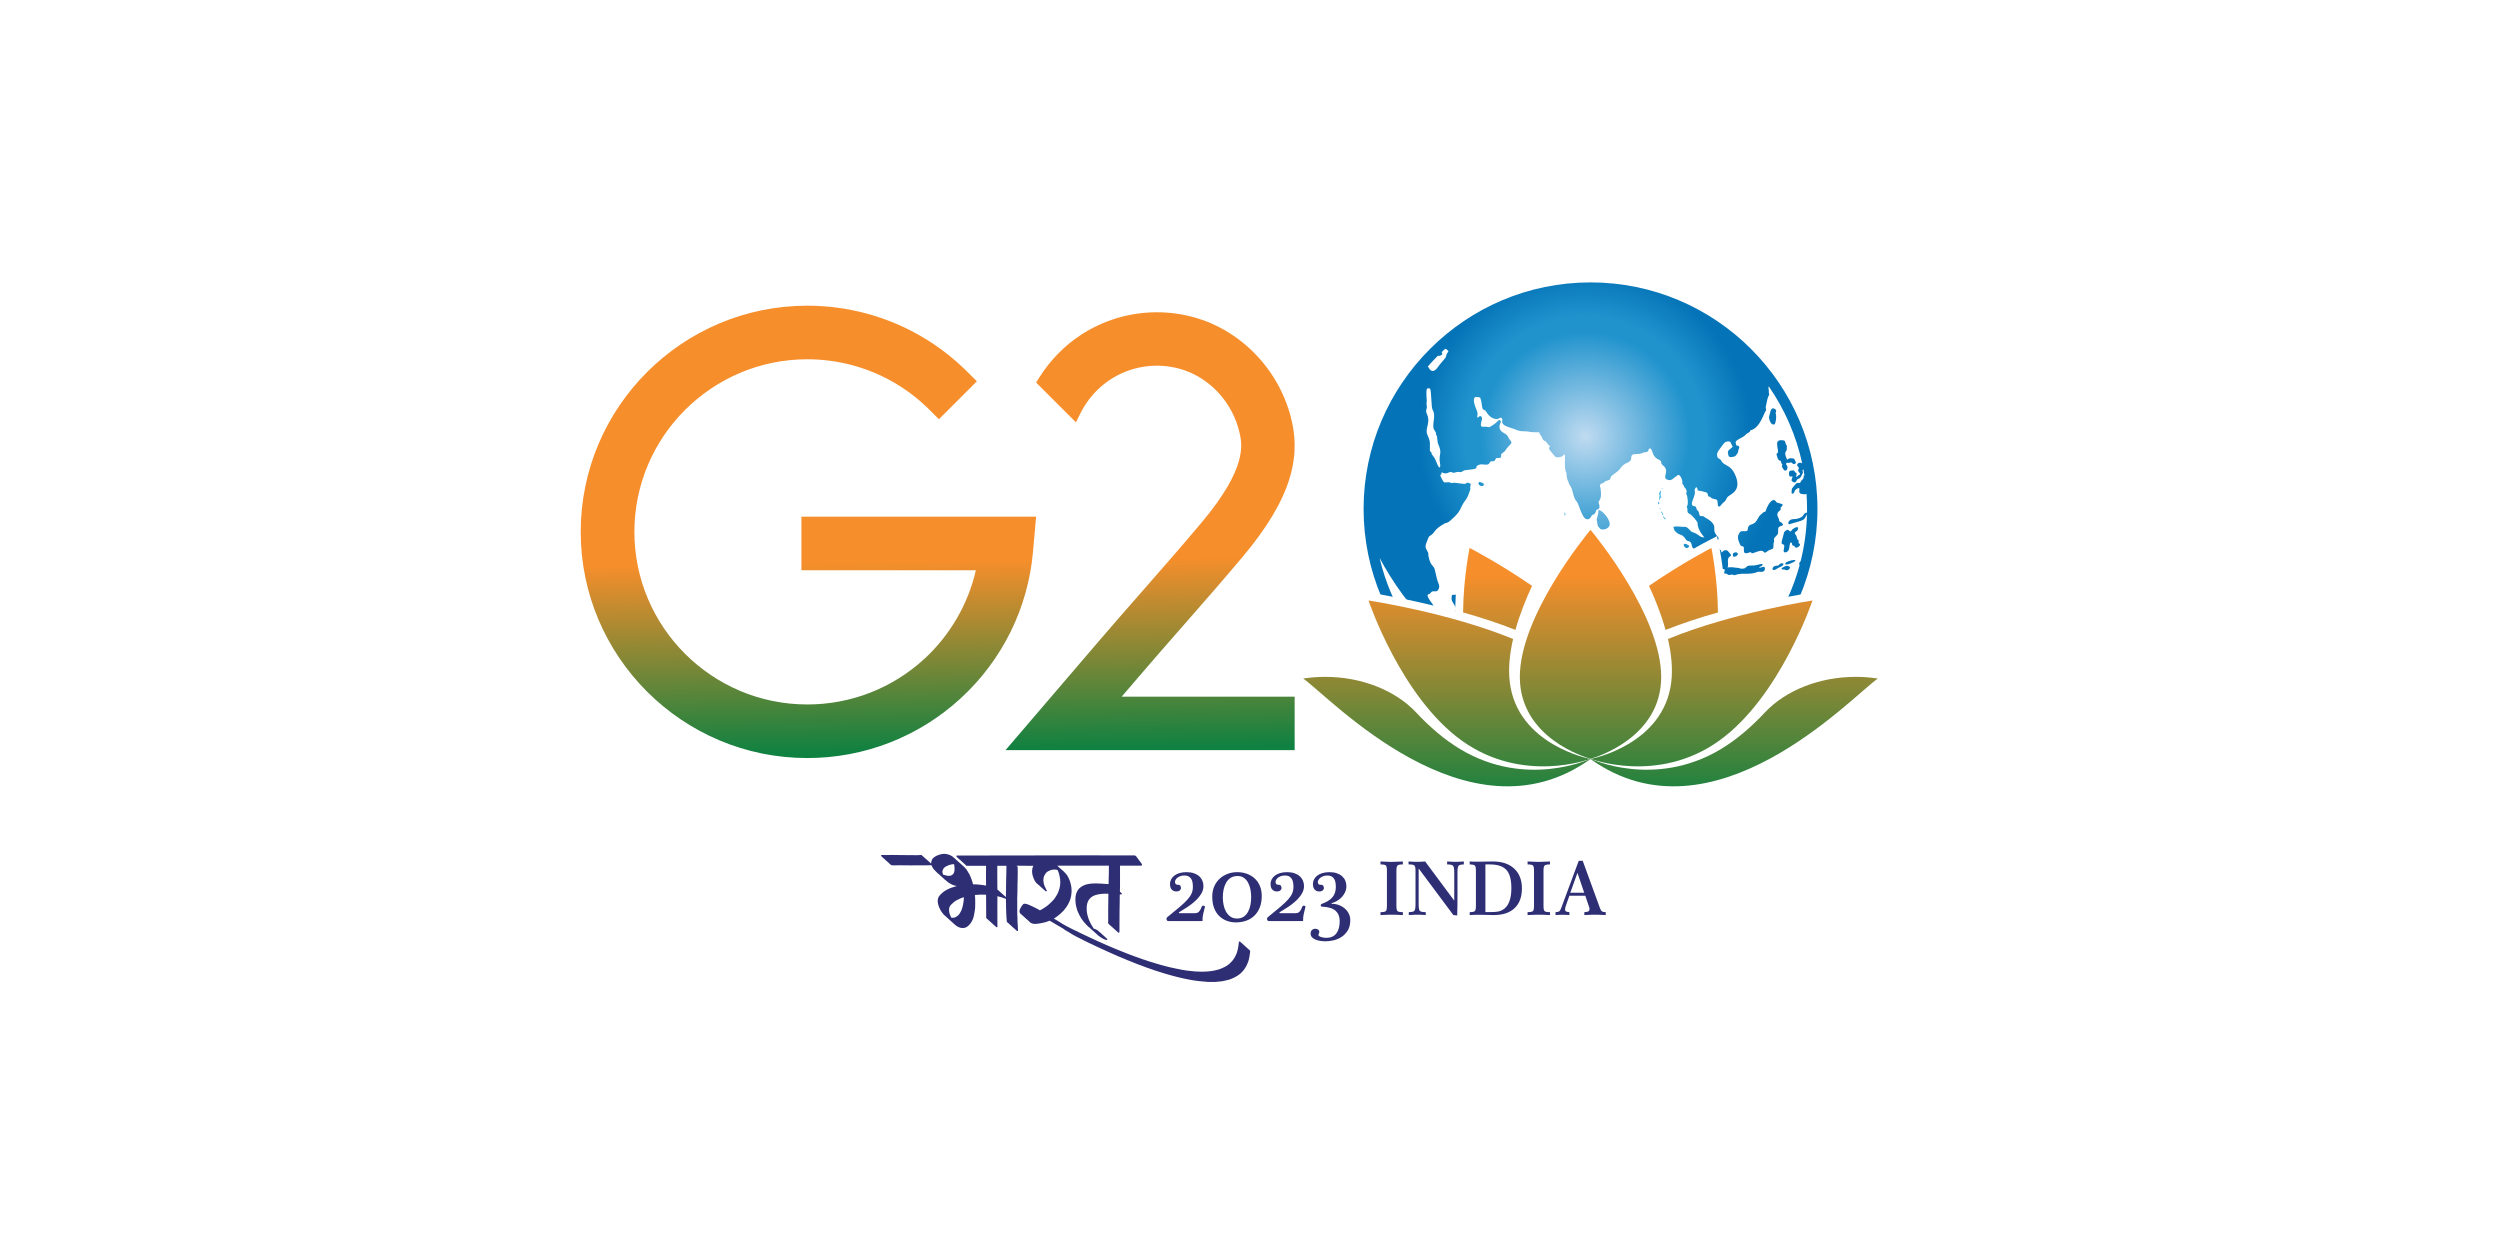 <svg width="273" height="135" viewBox="0 0 273 135" fill="none" xmlns="http://www.w3.org/2000/svg">
<rect width="273" height="135" fill="white"/>
<path d="M194.56 62.063C194.525 62.118 194.592 62.197 194.627 62.192C194.771 62.17 194.896 62.189 195.034 62.258C195.254 62.366 195.814 61.889 195.153 61.784C195.147 61.783 195.139 61.783 195.131 61.783C194.977 61.783 194.612 61.982 194.56 62.063Z" fill="url(#paint0_radial_23_1627)"/>
<path d="M194.959 61.604C195.037 61.777 195.939 61.396 196.042 61.25C196.091 61.181 196.032 61.151 195.92 61.151C195.603 61.151 194.862 61.386 194.959 61.604Z" fill="url(#paint1_radial_23_1627)"/>
<path d="M194.259 61.691C194.217 61.743 194.187 61.766 194.117 61.764C193.817 61.757 193.644 61.881 193.582 62.005C193.493 62.186 193.641 62.367 193.982 62.143C194.132 62.045 194.281 61.95 194.455 61.891C194.705 61.807 194.831 61.545 194.697 61.525C194.648 61.518 194.607 61.514 194.57 61.514C194.412 61.514 194.351 61.58 194.259 61.691Z" fill="url(#paint2_radial_23_1627)"/>
<path d="M195.725 57.812C195.653 57.865 195.627 57.998 195.554 58.027C195.503 58.048 195.437 57.994 195.366 57.94C195.285 57.878 195.198 57.816 195.12 57.866C194.683 58.147 194.869 58.121 194.655 58.776C194.334 59.762 194.875 59.208 194.846 59.679C194.838 59.816 194.781 59.938 194.775 60.169C194.768 60.444 195.294 60.343 195.369 59.924C195.465 59.385 195.453 59.246 195.563 59.242C195.77 59.234 195.585 59.57 195.884 59.606C196.073 59.63 195.92 59.844 196.208 59.795C196.435 59.757 196.684 59.471 196.494 59.363C196.244 59.224 196.596 59.149 196.287 58.892C196.247 58.859 196.22 58.789 196.219 58.736C196.207 58.358 195.85 58.305 196.048 58.113C196.091 58.071 196.132 58.019 196.184 57.998C196.335 57.938 196.463 57.563 196.232 57.563C196.134 57.563 195.974 57.629 195.725 57.812Z" fill="url(#paint3_radial_23_1627)"/>
<path d="M194.4 48.075C193.678 48.124 194.375 49.333 194.094 49.479C193.993 49.532 193.971 49.609 194.022 49.718C194.091 49.864 194.096 50.214 194.337 50.29C194.461 50.328 194.514 50.381 194.505 50.509C194.498 50.604 194.61 50.643 194.629 50.712C194.651 50.799 194.529 50.968 194.6 51.008C194.684 51.056 194.683 51.149 194.726 51.216C195.036 51.696 195.315 51.085 195.14 50.839C195.113 50.8 195.061 50.77 195.052 50.729C195.028 50.619 195.074 50.496 195.195 50.532C195.319 50.569 195.392 50.545 195.452 50.52C195.539 50.485 195.596 50.45 195.739 50.604C195.883 50.76 196.162 50.617 196.108 50.486C196.082 50.422 195.936 50.069 195.867 50.066C195.651 50.061 195.421 49.966 195.232 50.154C195.159 50.226 195.141 50.171 195.115 50.111C194.693 49.149 195.193 49.407 195.118 48.958C195.133 48.698 195.146 48.687 195.077 48.603C194.874 48.352 195.11 48.07 194.549 48.07C194.505 48.07 194.455 48.072 194.4 48.075Z" fill="url(#paint4_radial_23_1627)"/>
<path d="M161.443 52.803C161.69 53.432 162.592 52.821 161.565 52.634C161.558 52.633 161.553 52.633 161.547 52.633C161.473 52.633 161.464 52.73 161.443 52.803Z" fill="url(#paint5_radial_23_1627)"/>
<path d="M172.093 75.999C172.435 75.999 172.263 75.675 172.093 75.657C172.056 75.653 172.022 75.652 171.992 75.652C171.571 75.652 171.774 75.999 172.093 75.999Z" fill="url(#paint6_radial_23_1627)"/>
<path d="M174.534 55.829C174.547 56.193 174.413 56.386 174.356 56.75C174.541 57.591 174.36 57.356 174.746 57.75C174.888 57.895 175.529 57.844 175.733 57.444C176.025 56.868 174.946 55.706 174.622 55.706C174.564 55.706 174.53 55.743 174.534 55.829Z" fill="url(#paint7_radial_23_1627)"/>
<path d="M159.923 64.106C159.913 64.152 159.93 64.203 159.92 64.248C159.863 64.499 159.759 64.22 159.637 64.66C159.612 64.747 159.576 64.819 159.484 64.842C158.516 65.084 158.565 64.804 158.521 65.175C158.458 65.709 158.686 65.731 158.937 66.282C159.264 66.997 158.217 66.215 159.537 68.1C159.672 68.292 160.259 68.76 160.739 68.715C161.296 68.663 160.818 67.339 160.928 66.848C161.078 66.173 160.76 65.737 161.036 65.597C161.148 65.54 161.166 65.476 161.091 65.404C160.771 65.099 160.931 64.676 160.381 64.102C160.304 64.022 160.188 63.96 160.091 63.96C160.012 63.96 159.945 64.001 159.923 64.106Z" fill="url(#paint8_radial_23_1627)"/>
<path d="M184.134 59.849C184.414 59.846 184.502 59.636 184.439 59.588C184.238 59.437 184.094 59.38 183.999 59.38C183.767 59.38 183.841 59.724 184.134 59.849Z" fill="url(#paint9_radial_23_1627)"/>
<path d="M189.23 60.681C189.258 61.029 190.168 60.51 189.577 60.308C189.341 60.347 189.202 60.34 189.23 60.681Z" fill="url(#paint10_radial_23_1627)"/>
<path d="M193.166 45.578C193.291 46.454 193.799 46.506 193.859 46.182C193.887 46.036 194.035 45.647 193.907 45.129C193.87 44.983 194.099 44.861 193.826 44.672C193.744 44.615 193.675 44.59 193.616 44.59C193.351 44.59 193.288 45.104 193.166 45.578Z" fill="url(#paint11_radial_23_1627)"/>
<path d="M192.832 55.75C192.817 55.922 192.656 55.865 192.534 55.968C191.98 56.438 192.185 56.28 191.827 56.847C191.435 57.468 190.921 57.085 190.865 57.745C190.841 58.021 190.736 58.007 190.423 58.007V58.002C190.294 58.002 190.116 57.98 190.022 58.094C189.649 58.549 189.765 58.894 189.995 59.423C190.162 59.804 190.419 59.529 190.433 59.846C190.449 60.206 190.297 60.621 191.114 60.301C191.15 60.287 191.239 60.318 191.238 60.321C191.217 60.504 191.468 60.393 191.766 60.283C192.079 60.167 192.444 60.051 192.607 60.271C192.791 60.523 192.885 60.134 193.451 59.984C193.813 59.888 193.557 59.548 193.725 59.161C193.789 59.015 193.609 58.934 193.808 58.688C194.198 58.208 194.16 58.548 194.179 57.719C194.187 57.38 194.817 57.486 194.681 57.23C194.532 56.951 194.287 57.048 194.283 56.802C194.277 56.55 193.83 56.196 194.296 55.8C194.396 55.715 194.528 55.657 194.43 55.488C194.42 55.471 194.448 55.424 194.469 55.4C194.595 55.254 194.803 55.11 194.55 55.026C194.077 54.869 194.064 54.957 193.947 54.784C193.863 54.659 193.772 54.607 193.679 54.607C193.275 54.607 192.847 55.593 192.832 55.75Z" fill="url(#paint12_radial_23_1627)"/>
<path d="M148.904 55.574C148.904 69.214 160.02 80.311 173.684 80.311C187.348 80.311 198.465 69.214 198.465 55.574C198.465 41.935 187.348 30.838 173.684 30.838C160.02 30.838 148.904 41.935 148.904 55.574ZM157.138 38.868C157.361 38.795 157.512 38.78 157.496 38.613C157.489 38.549 157.47 38.492 157.42 38.458C157.547 38.337 157.675 38.218 157.804 38.1C157.934 38.063 157.986 38.194 158.107 38.278C158.29 38.402 157.994 38.425 157.911 38.91C157.871 39.147 157.464 39.444 156.942 40.181C156.563 40.716 156.197 40.487 156.068 40.242C156.015 40.142 155.965 40.071 155.916 40.019C156.268 39.618 156.634 39.229 157.012 38.853C157.046 38.862 157.082 38.868 157.124 38.868C157.129 38.868 157.134 38.868 157.138 38.868ZM189.584 48.558C189.583 48.534 189.588 48.506 189.577 48.488C189.298 48.015 190.277 47.902 190.652 47.444C190.796 47.268 191.08 47.261 191.141 47.005C191.145 46.99 191.18 46.979 191.203 46.973C192.185 46.742 192.654 45.039 192.8 44.896C192.946 44.752 192.779 44.599 192.82 44.452C192.861 44.306 192.987 43.52 193.074 43.354C193.316 42.893 193.141 43.139 193.156 42.755C193.168 42.43 193.064 42.4 193.151 42.198C193.152 42.197 193.152 42.195 193.153 42.194C194.883 44.695 196.142 47.544 196.803 50.612C196.534 50.38 196.018 50.658 196.366 50.989C196.622 51.232 196.134 51.189 196.482 51.598C196.73 51.891 196.372 51.797 196.245 52.055C196.237 52.073 196.192 52.077 196.165 52.078C196.119 52.078 196.195 51.783 196.197 51.735C196.202 51.601 196.021 51.622 195.991 51.512C195.94 51.325 195.788 51.357 195.601 51.387C195.437 51.414 195.309 51.454 195.371 51.889C195.395 52.057 195.523 52.044 195.623 52.03C195.707 52.02 195.773 52.008 195.742 52.103C195.636 52.43 195.554 52.452 195.759 52.597C196.179 52.895 196.132 52.35 196.354 52.297C196.595 52.241 196.672 52.082 196.863 51.651C196.968 51.417 196.687 51.494 196.929 51.239C196.971 51.465 197.011 51.692 197.047 51.92C196.99 51.933 196.948 51.959 196.953 52.006C196.988 52.39 196.746 52.33 196.641 52.605C196.582 52.758 196.504 52.746 196.41 52.735C196.32 52.724 196.216 52.713 196.099 52.846C196.074 52.874 195.673 53.333 195.67 53.371C195.64 53.763 195.594 53.927 195.74 53.905C195.944 53.874 195.894 53.795 195.983 53.595C196.053 53.439 196.498 53.162 196.497 53.377C196.497 53.706 196.316 53.967 197.084 53.975C197.155 53.976 197.219 53.954 197.272 53.92C197.31 54.467 197.33 55.018 197.33 55.574C197.33 55.721 197.328 55.866 197.325 56.011C197.307 55.986 197.276 55.978 197.237 55.984C196.981 56.028 196.92 56.358 196.729 56.461C196.068 56.817 195.888 56.593 195.528 56.764C195.332 56.857 195.209 57.102 195.348 57.258C197.151 56.742 196.954 56.837 197.274 56.251C197.298 56.207 197.313 56.171 197.323 56.139C197.281 57.91 197.042 59.633 196.629 61.288C196.619 61.296 196.612 61.303 196.602 61.312C196.487 61.416 196.427 61.564 196.518 61.714C196.173 62.989 195.725 64.222 195.181 65.402C195.119 65.471 195.064 65.546 195.01 65.621C194.545 66.27 193.092 66.69 192.45 67.235C192.22 67.429 191.971 67.59 191.695 67.711C191.349 67.863 191.557 68.027 191.228 68.485C191.105 68.655 191.096 68.833 191.188 69.024C191.37 69.401 190.93 69.262 191.046 69.629C191.228 70.205 191.242 70.223 191.206 70.344C191.056 70.854 191.594 70.655 190.728 71.494C190.639 71.579 190.791 71.63 190.985 71.647C186.665 76.277 180.508 79.178 173.684 79.178C162.489 79.178 153.086 71.371 150.651 60.924C151.966 63.409 154.105 66.507 156.182 68.319C157.04 69.068 156.715 68.028 156.733 67.828C156.752 67.612 156.674 67.498 156.403 67.007C156.309 66.837 156.328 66.838 156.437 66.838C156.478 66.838 156.532 66.839 156.597 66.83C156.706 66.815 156.783 66.714 156.735 66.625C156.601 66.374 156.554 66.086 156.358 65.858C156.223 65.699 155.669 64.95 155.987 64.898C156.309 64.845 156.176 64.49 156.727 64.576C157.038 64.624 157.291 64.122 157.098 63.75C156.962 63.487 156.793 62.722 156.692 62.263C156.575 61.726 156.276 61.845 156.062 61.036C155.86 60.277 156.107 60.564 155.797 60.061C155.516 59.606 155.775 59.316 155.969 58.75C155.998 58.668 156.027 58.597 156.105 58.549C156.879 58.065 156.431 57.887 157.82 57.126C158.067 57.118 158.238 56.964 158.411 56.816C159.587 55.816 159.434 55.492 159.801 54.947C160.083 54.531 160.213 54.423 160.386 53.939C160.399 53.905 160.587 53.404 160.572 53.373C160.455 53.118 160.749 52.892 160.506 52.781C160.249 52.663 160.182 52.72 160.108 52.778C160.061 52.814 160.012 52.85 159.91 52.842C159.263 52.792 158.757 52.67 158.644 52.732C158.598 52.757 158.516 52.765 158.472 52.741C158.279 52.637 158.113 52.654 157.973 52.671C157.808 52.691 157.677 52.711 157.58 52.531C157.26 51.936 157.216 51.891 157.378 51.789C157.402 51.774 157.425 51.725 157.418 51.699C157.372 51.521 157.439 51.579 157.586 51.638C157.723 51.692 157.93 51.746 158.179 51.609C158.371 51.504 158.461 51.543 158.561 51.583C158.645 51.615 158.737 51.648 158.904 51.597C159.173 51.514 159.275 51.529 159.365 51.544C159.416 51.552 159.463 51.561 159.535 51.551C159.688 51.53 159.805 51.365 159.977 51.347C161.735 51.171 161.042 51.102 161.281 50.884C161.513 50.673 161.791 50.699 162.044 50.725C162.32 50.753 162.567 50.781 162.69 50.5C162.748 50.367 162.858 50.369 162.97 50.371C163.097 50.373 163.227 50.375 163.289 50.184C163.35 49.996 163.497 50.001 163.636 50.007C163.806 50.013 163.961 50.02 163.92 49.665C163.904 49.521 164.276 49.373 164.369 49.214C164.75 48.564 165.276 48.461 164.939 48.1C164.611 47.749 164.778 47.562 164.198 47.27C163.633 46.985 163.695 46.461 163.864 46.162C163.951 46.007 163.787 45.734 163.612 45.927C163.362 46.203 163.06 46.41 162.739 46.591C162.583 46.679 162.574 46.651 162.453 46.623C162.368 46.603 162.227 46.583 161.941 46.603C161.542 46.631 161.763 46.105 161.828 45.818C161.886 45.564 161.719 45.334 161.531 45.48C161.485 45.517 161.447 45.565 161.398 45.596C161.382 45.605 161.321 45.577 161.317 45.558C161.28 45.392 161.449 45.266 161.265 44.828C160.462 42.923 161.389 43.384 161.633 43.412C161.926 44.183 161.731 44.694 162.09 44.776C162.223 44.806 162.275 44.923 162.336 45.024C162.794 45.779 163.503 45.885 163.769 45.648C163.843 45.583 163.971 45.605 164.032 45.727C164.172 46.005 163.609 46.34 165.107 46.768C165.699 46.937 165.714 47.092 166.415 47.097C167.047 47.101 167.034 47.194 167.41 47.192C168.595 47.186 167.938 47.307 168.17 47.461C168.432 47.637 168.367 48.057 168.724 48.169C168.857 48.21 168.994 48.523 169.182 48.655C169.382 48.796 169.075 48.81 169.151 49.007C169.198 49.131 169.725 49.746 169.812 49.848C169.925 49.98 170.479 50.008 170.723 49.702C171.106 49.222 170.687 51.109 171.047 51.611C171.047 51.611 171.071 52.289 171.238 52.538C171.318 52.656 171.294 52.8 171.389 52.919C171.814 53.448 171.737 54.322 172.176 54.766C172.414 55.008 172.731 56.557 173.234 56.684C173.78 56.82 173.671 56.313 173.918 56.218C174.207 56.107 174.192 56.057 174.298 55.754C174.375 55.533 174.664 55.731 174.663 55.317C174.661 54.959 174.455 54.883 174.662 54.639C174.942 54.308 174.807 53.328 174.739 53.148C174.599 52.777 175.047 52.809 175.178 52.663C175.427 52.386 175.848 52.542 175.885 52.149C175.912 51.859 176.555 51.697 176.953 51.126C177.135 50.863 177.38 50.67 177.671 50.548C178.43 50.232 177.925 49.85 178.282 49.654C178.535 49.514 178.977 49.667 179.366 49.456C179.607 49.324 180 49.477 180.041 49.064C180.053 48.944 180.261 48.961 180.3 49.028C180.504 49.375 180.468 49.914 181.176 50.215C181.563 50.38 181.252 50.565 181.6 50.827C182.399 51.428 181.462 52.117 182.03 52.36C182.547 52.581 182.632 52.268 183.203 51.886C183.455 51.718 183.764 52.449 183.717 52.731C183.712 52.756 183.641 52.772 183.691 52.806C183.878 52.934 183.867 53.198 184.055 53.322C184.112 53.481 184.265 53.621 184.139 53.82C184.111 53.864 184.138 53.968 184.175 54.02C184.281 54.17 184.401 55.12 184.212 55.292C184.197 55.306 184.183 55.345 184.191 55.356C184.374 55.609 184.137 55.944 184.447 56.081C184.808 56.24 185.385 57.009 185.381 57.119C185.353 57.878 186.119 58.683 186.119 58.683C185.518 58.683 185.622 58.362 184.818 58.109C184.522 58.016 184.345 57.498 183.96 57.532C183.877 57.54 183.704 57.525 183.514 57.511C183.14 57.483 182.701 57.456 182.746 57.592C182.788 57.725 182.81 57.885 182.899 57.979C183.061 58.147 183.236 58.31 183.482 58.378C184.023 58.528 184.038 59.026 184.293 59.065C184.954 59.167 184.538 59.816 185.061 59.956C185.24 60.005 185.209 60.055 185.58 60.48C185.852 60.791 185.748 61.091 186.329 61.4C186.721 61.608 186.398 61.672 187.119 61.929C187.551 62.083 187.569 62.346 187.924 62.179C188.07 62.11 188.431 62.096 188.33 62.338C188.236 62.566 188.306 62.656 188.35 62.647C188.52 62.615 188.578 62.664 188.636 62.713C188.692 62.761 188.747 62.808 188.902 62.781C189.055 62.754 189.205 62.693 189.349 62.811C189.367 62.826 189.416 62.815 189.446 62.803C189.85 62.645 190.231 62.648 190.616 62.65C191.041 62.653 191.471 62.655 191.942 62.442C191.982 62.424 192.063 62.431 192.159 62.437C192.408 62.455 192.753 62.472 192.726 62.048C192.713 61.838 192.536 61.892 192.364 61.947C192.258 61.981 192.154 62.014 192.092 61.986C192.164 61.84 192.523 61.832 192.467 61.621C192.447 61.548 192.164 61.613 192.097 61.634C191.229 61.901 190.954 61.591 190.635 61.977C190.494 62.147 190.053 62.126 189.894 62.032C189.844 62.003 189.551 62.005 189.474 61.984C189.174 61.908 188.641 61.96 188.641 61.96C188.837 61.652 188.483 60.999 188.909 60.767C189.196 60.611 188.867 60.443 188.768 60.274C188.572 59.937 188.185 60.099 188.07 60.288C187.968 60.455 187.987 60.139 187.855 60.026C187.657 59.856 187.439 59.871 187.439 59.871C187.563 59.331 187.652 59.597 187.174 59.162C187 59.004 187.872 59.083 187.631 58.686C187.489 58.453 187.16 58.288 187.202 57.672C187.252 56.955 186.25 56.594 186.113 56.449C186.02 56.349 185.917 56.355 185.825 56.36C185.699 56.367 185.591 56.375 185.553 56.111C185.531 55.962 185.479 55.816 185.374 55.734C185.115 55.531 185.372 55.33 185.019 55.278C184.318 55.175 185.221 54.229 185.067 53.592C185.015 53.378 185.242 53.117 185.307 53.25C185.551 53.76 185.024 53.408 186.254 53.746C186.66 53.857 186.355 54.224 186.685 54.24C186.831 54.247 186.847 54.414 186.969 54.437C187.683 54.576 187.502 54.567 187.596 55.201C187.61 55.303 187.742 55.352 187.819 55.285C187.881 55.232 187.929 55.161 187.981 55.098C188.34 54.662 188.287 54.962 188.608 54.33C188.791 53.971 190.413 53.711 189.394 51.672C188.928 50.74 188.266 50.868 187.989 50.355C187.773 49.956 187.618 50.183 187.523 49.839C187.4 49.395 187.756 49.108 188.245 48.424C188.453 48.131 188.948 48.179 188.977 48.295C189.026 48.491 189.26 48.763 189.18 48.825C188.572 49.302 188.662 49.257 188.741 49.726C188.797 50.066 189.35 49.859 189.496 49.816C189.587 49.651 189.775 49.541 189.796 49.341C189.812 49.182 189.852 49.036 189.923 48.898C189.967 48.815 189.859 48.643 189.697 48.66C189.69 48.661 189.684 48.661 189.678 48.661C189.616 48.661 189.587 48.624 189.584 48.558ZM155.98 42.41C156.045 42.395 156.11 42.38 156.171 42.469C156.313 42.679 156.293 44.485 156.424 44.706C156.805 45.345 156.474 45.955 156.52 46.655C156.542 46.995 156.88 47.163 156.812 47.438C157.049 47.751 156.859 48.069 157.103 48.624C157.524 49.576 157.051 49.615 157.259 50.655C157.33 51.016 157.211 51.435 156.817 50.361C156.599 49.767 156.306 49.712 156.318 49.437C156.318 49.425 156.318 49.406 156.311 49.403C156.018 49.235 156.2 48.949 156.141 48.765C156.251 47.647 155.589 47.605 155.85 46.647C155.972 46.198 156.052 45.742 155.85 45.288C155.563 44.641 155.906 44.849 155.785 44.179C155.753 44.003 155.828 43.831 155.801 43.653C155.768 43.443 155.707 42.379 155.881 42.418C155.89 42.42 155.899 42.421 155.908 42.421C155.932 42.421 155.956 42.416 155.98 42.41Z" fill="url(#paint13_radial_23_1627)"/>
<path d="M181.504 53.285L181.537 53.28C181.536 53.28 181.535 53.28 181.534 53.28C181.524 53.28 181.514 53.282 181.504 53.285ZM181.462 53.29C181.47 53.29 181.478 53.291 181.486 53.292C181.492 53.289 181.498 53.287 181.504 53.285L181.462 53.29ZM181.455 53.328C181.444 53.361 181.473 53.403 181.506 53.395C181.533 53.388 181.546 53.352 181.533 53.327C181.524 53.309 181.506 53.297 181.486 53.292C181.471 53.301 181.46 53.313 181.455 53.328Z" fill="url(#paint14_radial_23_1627)"/>
<path d="M181.256 53.705C181.212 53.772 181.165 53.838 181.161 53.921C181.16 53.959 181.242 54.123 181.243 54.122C181.169 54.29 181.16 54.485 181.216 54.659C181.277 54.565 181.244 54.409 181.344 54.358C181.364 54.347 181.386 54.343 181.405 54.331C181.424 54.32 181.438 54.296 181.429 54.275C181.421 54.258 181.401 54.252 181.386 54.24C181.362 54.219 181.36 54.183 181.358 54.151C181.355 54.044 181.352 53.937 181.349 53.83C181.347 53.772 181.445 53.637 181.385 53.593C181.375 53.586 181.366 53.583 181.357 53.583C181.309 53.583 181.276 53.674 181.256 53.705Z" fill="url(#paint15_radial_23_1627)"/>
<path d="M181.139 54.806C181.142 54.807 181.145 54.809 181.148 54.811L181.132 54.794C181.134 54.798 181.137 54.802 181.139 54.806ZM181.06 54.838C181.042 54.867 181.042 54.904 181.045 54.938C181.048 54.969 181.052 55 181.069 55.026C181.085 55.051 181.117 55.069 181.146 55.061C181.191 55.048 181.2 54.987 181.191 54.941C181.183 54.894 181.165 54.847 181.139 54.806C181.133 54.803 181.126 54.802 181.12 54.802C181.096 54.802 181.072 54.817 181.06 54.838Z" fill="url(#paint16_radial_23_1627)"/>
<path d="M181.242 55.549C181.245 55.578 181.278 55.604 181.304 55.592C181.344 55.573 181.323 55.513 181.297 55.477L181.284 55.475C181.26 55.492 181.24 55.519 181.242 55.549Z" fill="url(#paint17_radial_23_1627)"/>
<path d="M181.395 55.902L181.391 55.888C181.359 55.892 181.364 55.943 181.389 55.963C181.414 55.982 181.45 55.987 181.472 56.01C181.501 56.038 181.498 56.084 181.499 56.124C181.501 56.165 181.515 56.214 181.553 56.224C181.593 56.233 181.631 56.192 181.63 56.151C181.629 56.11 181.6 56.075 181.567 56.051C181.552 56.04 181.536 56.03 181.524 56.015C181.507 55.993 181.503 55.963 181.497 55.935C181.49 55.907 181.478 55.877 181.451 55.865C181.447 55.863 181.442 55.862 181.436 55.862C181.413 55.862 181.39 55.88 181.395 55.902Z" fill="url(#paint18_radial_23_1627)"/>
<path d="M181.628 56.468C181.634 56.507 181.662 56.538 181.688 56.568C181.73 56.614 181.772 56.66 181.813 56.706C181.819 56.713 181.826 56.719 181.834 56.72C181.841 56.72 181.848 56.716 181.853 56.711C181.889 56.68 181.892 56.618 181.859 56.583C181.832 56.555 181.79 56.547 181.756 56.528C181.731 56.513 181.71 56.483 181.712 56.457C181.703 56.432 181.694 56.407 181.686 56.382C181.646 56.383 181.621 56.429 181.628 56.468ZM181.712 56.457C181.717 56.472 181.722 56.487 181.727 56.502L181.722 56.431C181.715 56.439 181.712 56.447 181.712 56.457Z" fill="url(#paint19_radial_23_1627)"/>
<path d="M170.833 56.037L170.811 56.031C170.823 56.126 170.846 56.22 170.879 56.31C170.951 56.282 170.974 56.186 170.947 56.115C170.921 56.043 170.86 55.99 170.802 55.94L170.833 56.037Z" fill="url(#paint20_radial_23_1627)"/>
<mask id="mask0_23_1627" style="mask-type:luminance" maskUnits="userSpaceOnUse" x="50" y="9" width="171" height="121">
<path d="M50.499 9H220.784V129.189H50.499V9Z" fill="white"/>
</mask>
<g mask="url(#mask0_23_1627)">
<path d="M150.75 94.073C150.84 94.076 150.966 94.081 151.129 94.089C151.535 94.11 151.807 94.121 151.942 94.121C152.12 94.121 152.446 94.109 152.919 94.085C153.039 94.08 153.129 94.076 153.19 94.073L153.194 94.395C152.886 94.395 152.691 94.434 152.61 94.511C152.529 94.588 152.488 94.777 152.488 95.08V98.921C152.488 99.234 152.529 99.427 152.61 99.499C152.691 99.57 152.886 99.606 153.194 99.606V99.924C152.851 99.908 152.593 99.898 152.419 99.892C152.245 99.887 152.105 99.885 152.002 99.885C151.885 99.885 151.735 99.887 151.551 99.892C151.368 99.898 151.101 99.908 150.75 99.924V99.606C151.061 99.606 151.255 99.568 151.334 99.49C151.412 99.413 151.452 99.224 151.452 98.921V95.08C151.452 94.772 151.412 94.581 151.332 94.507C151.252 94.433 151.058 94.395 150.75 94.395V94.073Z" fill="#2E2E75"/>
<path d="M153.816 94.073C154.026 94.086 154.205 94.096 154.352 94.103C154.5 94.109 154.631 94.113 154.745 94.113C154.838 94.113 154.953 94.109 155.09 94.103C155.227 94.096 155.406 94.086 155.627 94.073L158.805 98.352V95.251C158.805 94.864 158.758 94.624 158.665 94.533C158.572 94.441 158.359 94.395 158.027 94.395V94.073C158.243 94.086 158.429 94.096 158.585 94.103C158.742 94.109 158.883 94.113 159.008 94.113C159.085 94.113 159.185 94.109 159.307 94.103C159.43 94.096 159.61 94.086 159.85 94.073V94.395C159.557 94.403 159.368 94.449 159.283 94.533C159.198 94.616 159.156 94.853 159.156 95.243V97.636C159.156 98.145 159.154 98.575 159.15 98.925C159.146 99.276 159.138 99.624 159.128 99.972L158.705 99.924L154.917 94.837V98.75C154.917 99.153 154.963 99.397 155.054 99.481C155.146 99.564 155.359 99.606 155.694 99.606L155.691 99.924C155.446 99.908 155.25 99.898 155.104 99.892C154.958 99.887 154.83 99.885 154.722 99.885C154.658 99.885 154.567 99.887 154.45 99.892C154.333 99.898 154.13 99.908 153.84 99.924V99.606C154.151 99.603 154.351 99.558 154.44 99.47C154.529 99.383 154.574 99.143 154.574 98.75V95.08C154.574 94.775 154.533 94.584 154.45 94.509C154.368 94.433 154.18 94.395 153.888 94.395H153.812L153.816 94.073Z" fill="#2E2E75"/>
<path d="M162.206 94.395V99.598H162.781C163.131 99.598 163.402 99.579 163.592 99.542C163.782 99.505 163.949 99.443 164.092 99.355C164.409 99.172 164.646 98.882 164.804 98.483C164.962 98.085 165.042 97.585 165.042 96.983C165.042 96.059 164.861 95.397 164.501 94.997C164.141 94.596 163.534 94.395 162.681 94.395H162.206ZM160.491 94.073C160.608 94.081 160.736 94.087 160.872 94.091C161.009 94.095 161.215 94.097 161.488 94.097C161.64 94.097 161.886 94.093 162.226 94.085C162.566 94.077 162.832 94.073 163.024 94.073C164.015 94.073 164.791 94.333 165.352 94.853C165.913 95.373 166.194 96.094 166.194 97.015C166.194 97.946 165.928 98.664 165.396 99.168C164.865 99.672 164.107 99.924 163.123 99.924C162.959 99.924 162.703 99.919 162.358 99.909C162.012 99.898 161.75 99.893 161.572 99.893C161.383 99.893 161.2 99.895 161.022 99.9C160.844 99.906 160.667 99.914 160.491 99.924V99.606C160.786 99.606 160.973 99.567 161.052 99.489C161.13 99.41 161.169 99.221 161.169 98.921V95.08C161.169 94.778 161.13 94.589 161.052 94.515C160.973 94.441 160.786 94.401 160.491 94.395V94.073Z" fill="#2E2E75"/>
<path d="M166.812 94.073C166.903 94.076 167.029 94.081 167.191 94.089C167.598 94.11 167.869 94.121 168.005 94.121C168.183 94.121 168.508 94.109 168.982 94.085C169.101 94.08 169.192 94.076 169.253 94.073L169.257 94.395C168.948 94.395 168.754 94.434 168.673 94.511C168.591 94.588 168.551 94.777 168.551 95.08V98.921C168.551 99.234 168.591 99.427 168.673 99.499C168.754 99.57 168.948 99.606 169.257 99.606V99.924C168.914 99.908 168.655 99.898 168.481 99.892C168.307 99.887 168.168 99.885 168.064 99.885C167.947 99.885 167.797 99.887 167.614 99.892C167.43 99.898 167.163 99.908 166.812 99.924V99.606C167.123 99.606 167.318 99.568 167.397 99.49C167.475 99.413 167.514 99.224 167.514 98.921V95.08C167.514 94.772 167.474 94.581 167.395 94.507C167.315 94.433 167.121 94.395 166.812 94.395V94.073Z" fill="#2E2E75"/>
<path d="M172.258 95.311L171.477 97.488H172.996L172.258 95.311ZM172.398 93.998H172.832L174.719 99.176C174.782 99.351 174.856 99.467 174.94 99.522C175.024 99.578 175.158 99.606 175.345 99.606V99.925C175.004 99.908 174.757 99.898 174.601 99.892C174.445 99.887 174.321 99.885 174.228 99.885C174.114 99.885 173.966 99.887 173.786 99.892C173.605 99.898 173.347 99.908 173.012 99.925V99.606C173.214 99.601 173.358 99.573 173.444 99.524C173.531 99.475 173.574 99.396 173.574 99.288C173.574 99.25 173.572 99.216 173.568 99.184C173.564 99.152 173.558 99.124 173.55 99.101L173.115 97.815H171.377L171.042 98.758C171.037 98.774 171.03 98.794 171.022 98.818C170.942 99.043 170.903 99.2 170.903 99.288C170.903 99.399 170.934 99.477 170.996 99.52C171.059 99.564 171.186 99.593 171.377 99.606V99.925C171.234 99.914 171.096 99.906 170.964 99.9C170.833 99.895 170.712 99.892 170.603 99.892C170.51 99.892 170.401 99.895 170.274 99.9C170.148 99.906 170.012 99.914 169.866 99.925V99.606C170.046 99.606 170.178 99.578 170.26 99.522C170.343 99.467 170.419 99.342 170.488 99.148L172.398 93.998Z" fill="#2E2E75"/>
<path fill-rule="evenodd" clip-rule="evenodd" d="M109.9 94.609L109.893 95.203L109.892 95.306L109.884 95.615L109.886 95.667L109.877 95.783L109.875 95.822L109.865 96.571L109.863 96.622V96.674L109.858 97.035L109.86 97.087V97.242L109.851 97.358L109.849 97.396L109.852 97.461L109.849 97.499L109.852 97.564L109.849 97.603L109.852 97.667L109.849 97.706L109.848 97.964L108.913 97.13L108.903 95.254L108.904 95.203V94.583C108.905 94.582 108.893 94.558 108.895 94.56L108.921 94.534C108.952 94.549 108.907 94.545 108.957 94.545H108.996L109.06 94.541L109.099 94.545L109.164 94.541L109.203 94.545L109.267 94.541L109.306 94.545L109.37 94.541L109.409 94.545L109.474 94.541L109.513 94.545L109.577 94.541L109.616 94.545L109.681 94.541L109.719 94.545L109.784 94.541L109.823 94.545L109.901 94.543L109.9 94.609ZM104.985 99.412C104.905 99.581 104.743 99.903 104.577 100.004C104.44 100.088 104.425 100.138 104.228 100.198C104.103 100.237 104.012 100.209 103.877 100.209C103.661 99.818 103.475 99.17 103.848 98.8C104.049 98.6 104.249 98.413 104.517 98.28C104.769 98.156 105.039 98.024 105.26 97.977C105.26 98.406 105.116 99.137 104.985 99.412ZM104.131 95.379C104.037 95.516 103.873 95.641 103.696 95.641H103.502C103.421 95.641 102.993 95.509 102.985 95.513C102.98 95.443 102.935 95.381 102.918 95.27C102.91 95.221 102.906 95.139 102.926 95.079C102.959 94.976 103.069 94.711 103.205 94.7L103.192 94.674C103.225 94.671 103.41 94.559 103.466 94.534C103.509 94.515 103.633 94.466 103.693 94.448C103.85 94.403 104.034 94.364 104.187 94.364L104.244 94.828L104.238 94.88V94.932C104.245 95.017 104.199 95.278 104.131 95.379ZM136.396 103.706L136.384 103.718L136.399 103.694L136.389 103.703L135.879 103.242L135.845 103.211L135.568 102.959L135.556 102.97L135.571 102.945C135.445 102.934 135.511 102.798 135.299 102.816L135.265 103.047C135.23 103.433 135.114 104.036 134.928 104.354C134.876 104.444 134.834 104.54 134.783 104.625C134.738 104.7 134.634 104.851 134.591 104.896C134.464 105.032 134.211 105.312 134.056 105.394C133.999 105.424 133.964 105.46 133.918 105.488C133.865 105.52 133.811 105.555 133.754 105.583C133.636 105.642 133.515 105.688 133.401 105.746C133.325 105.785 133.163 105.842 133.082 105.865C132.995 105.888 132.872 105.911 132.771 105.945C132.648 105.986 132.239 106.053 132.097 106.06C131.932 106.069 131.866 106.091 131.732 106.093C131.523 106.097 131.515 106.097 131.395 106.106L131.344 106.104H131.033L130.891 106.096L130.878 106.093C130.634 106.093 130.559 106.09 130.315 106.063C130.179 106.048 129.925 106.013 129.815 106.009C129.702 106.005 129.448 105.962 129.273 105.933C129.18 105.918 128.902 105.881 128.801 105.846C128.733 105.823 128.324 105.748 128.257 105.736C128.1 105.71 127.905 105.652 127.749 105.623C127.575 105.592 127.411 105.535 127.231 105.494C127.171 105.481 126.763 105.38 126.706 105.355C126.571 105.296 126.345 105.248 126.202 105.206C126.131 105.185 126.052 105.162 125.957 105.124C125.944 105.119 125.762 105.063 125.724 105.058C125.58 105.036 125.387 104.935 125.241 104.901C125.094 104.866 124.945 104.785 124.768 104.745C124.62 104.711 124.365 104.583 124.224 104.55C124.077 104.515 123.889 104.422 123.745 104.375C123.392 104.259 123.054 104.113 122.707 103.978C122.115 103.747 121.334 103.426 120.773 103.175C120.156 102.898 119.467 102.605 118.855 102.301C118.731 102.24 118.565 102.17 118.382 102.078C118.226 101.999 118.076 101.939 117.899 101.85C117.784 101.792 117.487 101.626 117.382 101.598C117.332 101.584 117.042 101.425 116.961 101.391C116.916 101.371 116.81 101.313 116.733 101.271C116.655 101.23 116.593 101.206 116.511 101.159C116.423 101.107 116.348 101.072 116.263 101.021C116.222 100.996 116.099 100.937 116.038 100.895C115.945 100.832 115.123 100.316 115.084 100.312L115.454 100.061L115.444 100.042L115.455 100.053L115.71 99.852L115.703 99.835C115.763 99.83 115.945 99.637 115.989 99.591C116.034 99.542 116.242 99.37 116.221 99.319H116.26C116.244 99.282 116.362 99.165 116.399 99.122C116.442 99.071 116.495 98.973 116.537 98.911C116.646 98.747 116.684 98.649 116.753 98.508C116.889 98.234 116.977 97.881 116.996 97.603L117.02 97.319L117.019 97.215L117.003 97.075L117.009 97.061C117.009 96.859 116.898 96.357 116.805 96.142C116.745 96.005 116.703 95.873 116.599 95.702C116.56 95.638 116.398 95.364 116.325 95.358C116.34 95.321 116.279 95.259 116.221 95.254L116.235 95.229L115.715 94.777L115.682 94.746L115.454 94.537L115.536 94.536L115.588 94.533H116.249V94.534H121.089V95.213L121.084 95.435L121.082 95.487L121.076 95.693L121.057 96.493L121.055 96.545L120.073 96.48C120.039 96.478 120.04 96.477 119.995 96.48L119.943 96.479L119.775 96.471L119.724 96.469H119.569L119.375 96.476C118.936 96.489 118.421 96.571 118.002 96.89C117.734 97.093 117.67 97.249 117.549 97.503C117.496 97.613 117.422 98.013 117.436 98.196L117.434 98.248V98.299C117.449 98.475 117.448 98.564 117.468 98.741C117.484 98.884 117.553 99.06 117.572 99.18C117.609 99.414 117.826 99.835 117.885 99.961C117.973 100.149 118.178 100.468 118.344 100.659C118.411 100.736 118.868 101.271 118.974 101.28L118.96 101.305L118.971 101.296L119.481 101.756L119.492 101.745L119.477 101.77L119.487 101.76L119.945 102.17L119.958 102.158L119.942 102.183C119.994 102.187 120.12 102.311 120.183 102.344C120.264 102.387 120.348 102.453 120.432 102.495C120.518 102.539 120.926 102.755 120.926 102.583V102.57C120.926 102.537 120.77 102.381 120.719 102.377L120.73 102.365L120.214 101.899L120.201 101.912L120.216 101.887C120.167 101.881 119.914 101.635 119.856 101.586C119.804 101.542 119.485 101.401 119.426 101.396C119.419 101.364 119.361 101.274 119.339 101.251C119.298 101.206 119.295 101.18 119.274 101.143C119.218 101.047 119.157 100.972 119.122 100.89C119.059 100.742 118.957 100.578 118.894 100.395C118.747 99.968 118.664 99.668 118.664 99.19C118.664 97.879 119.618 97.615 120.667 97.59L120.771 97.594H120.874L121.03 97.6L121.036 97.616L121.013 99.448L121.015 99.5V100.532C121.025 100.64 120.954 100.787 121.071 100.903C121.121 100.952 121.409 101.225 121.456 101.228L121.442 101.254L121.453 101.243L121.962 101.704L121.974 101.694L121.959 101.718C122.077 101.731 122.128 101.97 122.244 101.796L122.253 99.577L122.257 99.538L122.254 99.474L122.257 99.435L122.254 99.37L122.257 99.332L122.273 98.428L122.27 98.39L122.273 98.325L122.27 98.287L122.278 97.848L122.281 97.796V97.744L122.283 97.667H122.438C122.474 97.667 122.503 97.638 122.503 97.602C122.503 97.554 122.494 97.578 122.49 97.525C122.412 97.519 122.355 97.41 122.296 97.371L122.302 96.956H122.306V94.534H123.719V94.533H124.599C124.692 94.533 124.746 94.427 124.691 94.352L124.088 93.532C124.029 93.453 123.937 93.406 123.838 93.406H120.083C120 93.404 119.945 93.403 119.927 93.403H119.449C119.423 93.403 118.825 93.404 117.899 93.406C115.016 93.411 108.964 93.422 107.186 93.422H104.459V93.448H104.433V93.512C104.433 93.551 104.866 93.947 104.911 93.951L104.897 93.976L104.908 93.966L105.418 94.427L105.43 94.416L105.414 94.441L105.557 94.546L107.677 94.545L107.671 95.886L107.677 96.7H107.638C107.598 96.7 107.406 96.656 107.341 96.649C107.232 96.639 107.142 96.629 107.028 96.612C106.85 96.585 106.533 96.571 106.436 96.571H106.255C106.222 96.412 106.167 96.25 106.092 96.024C106.054 95.908 106.03 95.858 105.986 95.756C105.949 95.669 105.914 95.571 105.881 95.509C105.81 95.377 105.701 95.204 105.599 95.039C105.55 94.96 105.494 94.886 105.428 94.822C105.396 94.791 105.357 94.741 105.344 94.723C105.312 94.681 105.257 94.676 105.273 94.635L105.263 94.646L104.548 94.003L104.535 94.015L104.55 93.991C104.473 93.981 104.17 93.611 104.071 93.603L104.085 93.578C104.06 93.575 103.901 93.466 103.869 93.443C103.799 93.392 103.718 93.377 103.638 93.339C103.545 93.294 103.286 93.242 103.205 93.242H103.063L102.998 93.245L102.689 93.297C102.629 93.333 102.434 93.373 102.346 93.415C102.217 93.477 102.112 93.537 102.001 93.614C101.797 93.755 101.68 93.988 101.68 94.299L100.64 93.377L100.543 93.366L100.491 93.369C100.065 93.403 99.656 93.377 99.518 93.377C99.288 93.377 99.067 93.377 98.833 93.377C98.58 93.377 98.422 93.372 98.113 93.37C97.708 93.369 97.117 93.344 96.768 93.371L96.716 93.369H96.303C96.236 93.376 96.274 93.374 96.213 93.396V93.461C96.249 93.513 96.532 93.792 96.588 93.797L96.573 93.822L96.584 93.812L97.095 94.27L97.153 94.329L97.143 94.338C97.258 94.348 97.226 94.495 97.44 94.493C97.591 94.492 97.742 94.493 97.893 94.493C98.162 94.493 98.567 94.477 98.784 94.495H99.25L99.302 94.499L100.904 94.495H101.111L101.163 94.493C101.25 94.5 101.699 94.461 101.726 94.499C101.739 94.517 101.797 94.648 101.823 94.697C101.835 94.718 101.907 94.854 101.921 94.871C102.003 94.966 102.499 95.49 102.586 95.5L102.571 95.525L102.582 95.514L103.091 95.975L103.103 95.965L103.089 95.99C103.127 95.994 103.358 96.199 103.396 96.238C103.493 96.337 103.612 96.392 103.73 96.473C103.917 96.599 104.288 96.735 104.485 96.751C104.476 96.763 103.97 96.919 103.938 96.926C103.787 96.96 103.524 97.1 103.354 97.183C103.055 97.33 102.577 97.733 102.467 98.013C102.321 98.385 102.432 98.757 102.555 99.083C102.634 99.291 102.752 99.466 102.842 99.606C102.891 99.682 103.171 100.034 103.258 100.042L103.243 100.066L103.254 100.056L103.765 100.514L103.797 100.546L104.281 100.981L104.292 100.971L104.278 100.996C104.335 101.001 104.434 101.112 104.491 101.145C104.572 101.193 104.648 101.223 104.733 101.265C104.875 101.335 105.075 101.338 105.173 101.338C105.539 101.34 105.821 101.049 106 100.806C106.162 100.586 106.296 100.269 106.354 99.966C106.411 99.663 106.488 99.287 106.488 99.022C106.488 98.788 106.506 98.302 106.488 98.093L106.462 97.732L106.501 97.728L106.915 97.704L107.044 97.693L107.496 97.696L107.638 97.706C107.685 97.708 107.646 97.709 107.68 97.693L107.692 99.964V100.119L107.694 100.171L107.691 100.247L108.159 100.671L108.169 100.662L108.154 100.686L108.166 100.675L108.676 101.136L108.687 101.126L108.673 101.151C108.749 101.159 108.776 101.254 108.828 101.254H108.892C108.907 101.213 108.918 101.227 108.918 101.177L108.912 99.383L108.918 97.861C108.979 97.89 109.266 97.959 109.367 97.983C109.497 98.013 109.787 98.153 109.849 98.157L109.852 98.222L109.849 98.287L109.852 98.325L109.849 98.39L109.852 98.428L109.849 98.493L109.851 98.532L109.86 98.674V98.725L109.858 98.777L109.863 99.087L109.862 99.138L109.888 99.835L109.913 100.274C109.919 100.363 109.923 100.437 109.937 100.56C109.948 100.668 109.931 100.647 109.994 100.709C110.031 100.746 110.075 100.809 110.134 100.816L110.119 100.841L110.131 100.83L110.64 101.291L110.651 101.281L110.637 101.306C110.728 101.316 111.011 101.667 111.077 101.667H111.141V101.641H111.167L111.164 101.525L111.156 101.383L111.112 100.545L111.109 100.402L111.102 100.093C111.102 100.072 111.09 100.03 111.091 100.029L111.09 99.977C111.097 99.873 111.083 99.65 111.083 99.612V99.367V98.883V98.399C111.083 98.279 111.067 98.06 111.091 97.758V97.706V97.654L111.102 97.499L111.099 97.46L111.107 97.1L111.108 96.996L111.112 96.725V96.622L111.117 96.338L111.117 96.287L111.127 96.145V96.093L111.125 96.041L111.132 95.629L111.136 95.525L111.133 94.635L111.104 94.648L110.999 94.545L111.128 94.545L111.167 94.538L112.847 94.545C112.754 94.685 112.705 94.954 112.705 95.074V95.216C112.705 95.32 112.734 95.47 112.766 95.609C112.8 95.758 112.876 95.881 112.918 96.025C112.934 96.081 113.08 96.333 113.141 96.393C113.187 96.439 113.451 96.683 113.495 96.687L113.48 96.712L113.491 96.701L114.001 97.162L114.012 97.152L113.998 97.177C114.072 97.183 114.111 97.26 114.156 97.303C114.243 97.387 114.266 97.317 114.321 97.28C114.12 96.863 113.946 96.581 113.946 96.222C113.946 96.2 113.933 96.165 113.933 96.158C113.933 96.034 113.959 95.785 114.03 95.635C114.081 95.525 114.256 95.225 114.374 95.215L114.36 95.19C114.364 95.189 114.663 95.041 114.706 95.026C114.804 94.993 114.938 94.958 115.032 94.958H115.226C115.304 94.958 115.465 94.957 115.516 95.068C115.565 95.173 115.609 95.278 115.632 95.38C115.69 95.626 115.745 95.785 115.769 96.041C115.795 96.312 115.792 96.547 115.745 96.78C115.72 96.909 115.691 97.027 115.66 97.141C115.629 97.255 115.59 97.323 115.541 97.466C115.473 97.661 115.296 97.891 115.215 98.036C115.126 98.196 114.872 98.44 114.738 98.574C114.579 98.732 114.374 98.915 114.184 99.04C114.081 99.108 113.976 99.183 113.892 99.226C113.837 99.254 113.795 99.288 113.729 99.321C113.672 99.349 113.606 99.377 113.558 99.409C113.527 99.366 112.892 99.054 112.772 98.994C112.627 98.921 112.094 98.674 111.93 98.688L111.878 98.686C111.748 98.696 111.723 98.734 111.67 98.816C111.647 98.853 111.605 98.881 111.582 98.918C111.571 98.935 111.544 98.984 111.518 99.024C111.417 99.184 111.335 99.339 111.335 99.487V99.577C111.335 99.643 111.436 99.827 111.53 99.835L111.515 99.86L111.526 99.85L112.036 100.31L112.047 100.3L112.033 100.325C112.087 100.331 112.436 100.67 112.495 100.729C112.617 100.85 112.939 100.9 113.028 100.891L113.08 100.89L113.197 100.88C113.468 100.864 114.228 100.731 114.622 100.537L116.235 101.487L116.221 101.512C116.262 101.516 117.069 102.008 117.142 102.064C117.194 102.104 117.565 102.301 117.614 102.318C117.689 102.344 117.99 102.499 118.061 102.538C118.353 102.7 118.676 102.845 119.011 103.011C119.307 103.158 119.612 103.285 119.95 103.454C120.272 103.615 120.608 103.744 120.941 103.91C121.256 104.068 121.584 104.178 121.854 104.314C122.182 104.48 122.569 104.594 122.853 104.735C123.155 104.885 123.49 104.974 123.836 105.136C124.007 105.215 124.15 105.26 124.328 105.33C124.462 105.383 124.683 105.444 124.81 105.506C124.935 105.566 125.179 105.639 125.31 105.691C125.439 105.743 125.689 105.813 125.818 105.867C125.949 105.923 126.179 105.989 126.35 106.046C126.538 106.109 126.695 106.165 126.87 106.211C127.138 106.281 127.506 106.425 127.835 106.496C127.99 106.529 128.134 106.584 128.316 106.625C128.39 106.641 128.537 106.689 128.583 106.695C128.672 106.708 128.809 106.744 128.863 106.762C128.966 106.796 129.297 106.869 129.42 106.885C129.588 106.906 129.722 106.953 129.909 106.984C130.177 107.03 130.6 107.107 130.917 107.137C130.993 107.145 131.923 107.227 131.925 107.228H132.714C132.719 107.225 133.329 107.168 133.401 107.159C133.51 107.145 133.633 107.121 133.733 107.098C133.833 107.075 133.984 107.024 134.107 107.006C134.247 106.985 134.615 106.831 134.805 106.736C134.94 106.668 135.026 106.612 135.151 106.538C135.215 106.501 135.424 106.316 135.468 106.311L135.453 106.287L135.466 106.298L135.673 106.092L135.661 106.08C135.745 106.071 135.98 105.68 136.019 105.625C136.134 105.46 136.178 105.293 136.275 105.092C136.347 104.943 136.396 104.653 136.431 104.514C136.466 104.375 136.5 103.973 136.514 103.951V103.822L136.396 103.706Z" fill="#2E2E75"/>
<path d="M127.578 100.577C127.525 100.577 127.483 100.562 127.453 100.531C127.422 100.501 127.401 100.463 127.39 100.418C127.378 100.372 127.378 100.326 127.39 100.281C127.401 100.235 127.422 100.197 127.453 100.167C127.986 99.733 128.433 99.364 128.795 99.06C129.157 98.756 129.447 98.482 129.664 98.239C129.881 97.996 130.035 97.768 130.127 97.554C130.218 97.342 130.263 97.11 130.263 96.859C130.263 96.699 130.252 96.543 130.229 96.391C130.206 96.239 130.161 96.106 130.092 95.992C130.024 95.878 129.93 95.785 129.812 95.712C129.694 95.64 129.54 95.604 129.349 95.604C129.167 95.604 129.01 95.629 128.881 95.678C128.751 95.728 128.643 95.788 128.555 95.861C128.468 95.933 128.405 96.009 128.367 96.089C128.329 96.168 128.31 96.235 128.31 96.288C128.31 96.311 128.311 96.341 128.315 96.38C128.319 96.418 128.331 96.454 128.35 96.488C128.368 96.522 128.401 96.552 128.447 96.579C128.493 96.606 128.557 96.619 128.641 96.619C128.771 96.619 128.856 96.657 128.898 96.733C128.94 96.809 128.961 96.893 128.961 96.984C128.961 97.075 128.917 97.159 128.83 97.235C128.742 97.311 128.622 97.349 128.47 97.349C128.325 97.349 128.207 97.323 128.115 97.269C128.024 97.216 127.952 97.15 127.898 97.07C127.845 96.99 127.809 96.903 127.79 96.807C127.771 96.712 127.761 96.623 127.761 96.539C127.761 96.365 127.801 96.197 127.881 96.037C127.961 95.878 128.077 95.739 128.23 95.621C128.382 95.503 128.571 95.41 128.795 95.341C129.02 95.273 129.281 95.239 129.578 95.239C129.875 95.239 130.14 95.279 130.372 95.359C130.605 95.439 130.797 95.547 130.949 95.684C131.102 95.821 131.218 95.982 131.298 96.168C131.378 96.355 131.418 96.551 131.418 96.756C131.418 97.053 131.334 97.338 131.166 97.612C130.999 97.885 130.785 98.142 130.526 98.382C130.267 98.621 129.984 98.841 129.675 99.043C129.367 99.245 129.071 99.429 128.79 99.596C128.751 99.612 128.732 99.638 128.732 99.676C128.732 99.707 128.751 99.722 128.79 99.722H130.435C130.534 99.722 130.62 99.712 130.692 99.693C130.765 99.674 130.829 99.64 130.886 99.591C130.944 99.541 131.001 99.469 131.058 99.374C131.115 99.279 131.174 99.151 131.235 98.992C131.25 98.961 131.277 98.937 131.315 98.917C131.353 98.899 131.391 98.891 131.429 98.895C131.467 98.899 131.502 98.912 131.532 98.935C131.562 98.958 131.578 98.988 131.578 99.026C131.517 99.284 131.456 99.533 131.395 99.773C131.334 100.013 131.307 100.281 131.315 100.577H127.578Z" fill="#2E2E75"/>
<path d="M136.628 97.977C136.628 97.687 136.601 97.404 136.548 97.127C136.495 96.849 136.409 96.602 136.291 96.385C136.173 96.168 136.021 95.994 135.834 95.861C135.647 95.728 135.417 95.661 135.143 95.661C134.846 95.661 134.594 95.728 134.389 95.861C134.183 95.994 134.017 96.171 133.892 96.391C133.766 96.612 133.675 96.861 133.617 97.138C133.56 97.416 133.532 97.703 133.532 97.999C133.532 98.258 133.558 98.524 133.612 98.798C133.665 99.072 133.752 99.319 133.875 99.539C133.996 99.76 134.156 99.942 134.354 100.087C134.552 100.231 134.796 100.303 135.086 100.303C135.375 100.303 135.619 100.235 135.817 100.098C136.015 99.961 136.173 99.783 136.291 99.562C136.409 99.342 136.495 99.093 136.548 98.815C136.601 98.537 136.628 98.258 136.628 97.977ZM137.783 97.851C137.783 98.315 137.712 98.726 137.571 99.083C137.43 99.44 137.236 99.741 136.988 99.984C136.741 100.227 136.444 100.412 136.097 100.537C135.75 100.663 135.371 100.725 134.96 100.725C134.602 100.725 134.267 100.666 133.954 100.549C133.642 100.431 133.368 100.256 133.132 100.024C132.896 99.792 132.711 99.499 132.578 99.146C132.444 98.792 132.378 98.376 132.378 97.897C132.378 97.509 132.446 97.152 132.583 96.825C132.72 96.498 132.911 96.218 133.154 95.986C133.398 95.754 133.686 95.572 134.017 95.439C134.349 95.306 134.712 95.239 135.109 95.239C135.482 95.239 135.832 95.298 136.16 95.416C136.487 95.534 136.771 95.703 137.011 95.923C137.251 96.144 137.44 96.416 137.577 96.739C137.714 97.062 137.783 97.433 137.783 97.851Z" fill="#2E2E75"/>
<path d="M138.559 100.577C138.506 100.577 138.464 100.562 138.434 100.531C138.403 100.501 138.382 100.463 138.371 100.418C138.359 100.372 138.359 100.326 138.371 100.281C138.382 100.235 138.403 100.197 138.434 100.167C138.967 99.733 139.414 99.364 139.776 99.06C140.138 98.756 140.428 98.482 140.645 98.239C140.862 97.996 141.016 97.768 141.108 97.554C141.199 97.342 141.244 97.11 141.244 96.859C141.244 96.699 141.233 96.543 141.21 96.391C141.187 96.239 141.142 96.106 141.073 95.992C141.005 95.878 140.911 95.785 140.793 95.712C140.675 95.64 140.521 95.604 140.33 95.604C140.148 95.604 139.991 95.629 139.862 95.678C139.732 95.728 139.624 95.788 139.536 95.861C139.449 95.933 139.386 96.009 139.348 96.089C139.31 96.168 139.291 96.235 139.291 96.288C139.291 96.311 139.292 96.341 139.296 96.38C139.3 96.418 139.312 96.454 139.331 96.488C139.349 96.522 139.382 96.552 139.428 96.579C139.474 96.606 139.538 96.619 139.622 96.619C139.752 96.619 139.837 96.657 139.879 96.733C139.921 96.809 139.942 96.893 139.942 96.984C139.942 97.075 139.898 97.159 139.811 97.235C139.723 97.311 139.603 97.349 139.451 97.349C139.306 97.349 139.188 97.323 139.096 97.269C139.005 97.216 138.933 97.15 138.879 97.07C138.826 96.99 138.79 96.903 138.771 96.807C138.752 96.712 138.742 96.623 138.742 96.539C138.742 96.365 138.782 96.197 138.862 96.037C138.942 95.878 139.058 95.739 139.211 95.621C139.363 95.503 139.551 95.41 139.776 95.341C140.001 95.273 140.262 95.239 140.559 95.239C140.856 95.239 141.121 95.279 141.353 95.359C141.585 95.439 141.778 95.547 141.93 95.684C142.083 95.821 142.199 95.982 142.279 96.168C142.359 96.355 142.399 96.551 142.399 96.756C142.399 97.053 142.315 97.338 142.147 97.612C141.98 97.885 141.766 98.142 141.507 98.382C141.248 98.621 140.965 98.841 140.656 99.043C140.348 99.245 140.052 99.429 139.771 99.596C139.732 99.612 139.713 99.638 139.713 99.676C139.713 99.707 139.732 99.722 139.771 99.722H141.416C141.515 99.722 141.601 99.712 141.673 99.693C141.745 99.674 141.81 99.64 141.867 99.591C141.925 99.541 141.982 99.469 142.039 99.374C142.096 99.279 142.155 99.151 142.216 98.992C142.231 98.961 142.258 98.937 142.296 98.917C142.334 98.899 142.372 98.891 142.41 98.895C142.448 98.899 142.483 98.912 142.513 98.935C142.543 98.958 142.559 98.988 142.559 99.026C142.498 99.284 142.437 99.533 142.376 99.773C142.315 100.013 142.288 100.281 142.296 100.577H138.559Z" fill="#2E2E75"/>
<path d="M145.427 98.695C145.701 98.695 145.96 98.741 146.204 98.832C146.448 98.923 146.663 99.049 146.849 99.209C147.036 99.368 147.183 99.556 147.289 99.773C147.396 99.99 147.449 100.227 147.449 100.486C147.449 100.935 147.36 101.305 147.181 101.598C147.002 101.891 146.777 102.126 146.507 102.305C146.236 102.484 145.943 102.609 145.627 102.682C145.311 102.754 145.011 102.79 144.73 102.79C144.547 102.79 144.358 102.775 144.164 102.744C143.97 102.714 143.796 102.666 143.644 102.602C143.492 102.537 143.366 102.451 143.267 102.345C143.168 102.239 143.118 102.106 143.118 101.946C143.118 101.778 143.168 101.649 143.267 101.558C143.366 101.467 143.492 101.421 143.644 101.421C143.743 101.421 143.838 101.45 143.93 101.507C144.021 101.564 144.067 101.653 144.067 101.775C144.067 101.843 144.052 101.898 144.021 101.94C143.991 101.982 143.975 102.037 143.975 102.106C143.975 102.151 144.004 102.193 144.061 102.231C144.118 102.269 144.191 102.301 144.278 102.328C144.366 102.355 144.457 102.376 144.553 102.391C144.648 102.406 144.737 102.413 144.821 102.413C145.309 102.413 145.676 102.254 145.924 101.935C146.171 101.615 146.295 101.163 146.295 100.577C146.295 100.113 146.15 99.744 145.861 99.471C145.571 99.197 145.073 99.041 144.364 99.003C144.265 98.996 144.217 98.952 144.221 98.872C144.225 98.792 144.261 98.737 144.33 98.707C144.863 98.516 145.254 98.275 145.501 97.982C145.749 97.689 145.872 97.315 145.872 96.859C145.872 96.699 145.861 96.543 145.838 96.391C145.815 96.239 145.77 96.106 145.701 95.992C145.633 95.878 145.539 95.785 145.421 95.712C145.303 95.64 145.149 95.604 144.958 95.604C144.775 95.604 144.617 95.63 144.484 95.684C144.351 95.737 144.242 95.8 144.158 95.872C144.074 95.944 144.012 96.02 143.97 96.1C143.928 96.18 143.907 96.246 143.907 96.3C143.907 96.323 143.909 96.353 143.913 96.391C143.916 96.429 143.928 96.465 143.947 96.499C143.966 96.534 143.998 96.562 144.044 96.585C144.09 96.608 144.154 96.619 144.238 96.619C144.368 96.619 144.455 96.657 144.501 96.733C144.547 96.809 144.57 96.893 144.57 96.984C144.57 97.076 144.526 97.159 144.438 97.235C144.351 97.311 144.231 97.349 144.078 97.349C143.934 97.349 143.815 97.323 143.724 97.269C143.633 97.216 143.56 97.15 143.507 97.07C143.454 96.99 143.417 96.903 143.399 96.807C143.379 96.712 143.37 96.623 143.37 96.539C143.37 96.364 143.41 96.197 143.49 96.037C143.57 95.878 143.686 95.739 143.838 95.621C143.991 95.503 144.179 95.41 144.404 95.342C144.629 95.273 144.89 95.239 145.187 95.239C145.484 95.239 145.749 95.279 145.981 95.359C146.213 95.439 146.406 95.547 146.558 95.684C146.71 95.821 146.827 95.982 146.906 96.168C146.987 96.355 147.026 96.551 147.026 96.756C147.026 97.007 146.977 97.235 146.878 97.44C146.779 97.646 146.653 97.828 146.501 97.988C146.348 98.147 146.177 98.281 145.987 98.387C145.796 98.494 145.606 98.573 145.415 98.627C145.4 98.634 145.393 98.649 145.393 98.672C145.393 98.688 145.404 98.695 145.427 98.695Z" fill="#2E2E75"/>
</g>
<path d="M63.414 58.08C63.414 71.699 74.514 82.779 88.157 82.779C94.378 82.779 100.324 80.465 104.9 76.264C109.447 72.089 112.253 66.418 112.799 60.297L113.145 56.42H87.514V62.272H106.566C105.719 65.966 103.743 69.376 100.931 71.956C97.44 75.162 92.904 76.927 88.157 76.927C77.746 76.927 69.276 68.472 69.276 58.08C69.276 47.688 77.746 39.233 88.157 39.233C91.502 39.233 94.787 40.117 97.659 41.791C99.053 42.603 100.346 43.599 101.498 44.749L102.53 45.778L106.674 41.639L105.642 40.61C104.135 39.106 102.443 37.803 100.614 36.737C96.847 34.542 92.54 33.381 88.157 33.381C74.514 33.381 63.414 44.461 63.414 58.08Z" fill="url(#paint21_linear_23_1627)"/>
<path d="M118.007 36.588C116.217 37.764 114.654 39.369 113.486 41.231L113.145 41.774L117.492 46.117L117.991 45.112C118.72 43.647 119.866 42.35 121.22 41.462C123.452 39.995 126.212 39.559 128.793 40.263C132.018 41.144 134.596 43.894 135.362 47.268C135.643 48.507 136.228 51.084 131.246 57.023C129.126 59.552 126.907 62.083 124.76 64.532L124.717 64.581C123.145 66.373 121.52 68.227 119.911 70.107L109.803 81.913H141.376V76.079H122.485L124.354 73.897C125.927 72.058 127.548 70.209 129.116 68.421L129.161 68.37C131.325 65.902 133.561 63.35 135.727 60.768C138.357 57.633 140.021 54.848 140.817 52.253C141.676 49.45 141.368 47.33 141.062 45.979C139.826 40.53 135.616 36.078 130.335 34.636C129.019 34.277 127.673 34.1 126.336 34.1C123.403 34.099 120.503 34.949 118.007 36.588Z" fill="url(#paint22_linear_23_1627)"/>
<mask id="mask1_23_1627" style="mask-type:luminance" maskUnits="userSpaceOnUse" x="50" y="9" width="171" height="121">
<path d="M50.499 9H220.784V129.189H50.499V9Z" fill="white"/>
</mask>
<g mask="url(#mask1_23_1627)">
<path d="M182.748 86.73C179.557 86.729 176.545 85.813 173.796 84.006L173.684 83.932L173.573 84.006C170.823 85.813 167.811 86.73 164.621 86.73C155.651 86.73 147.464 79.637 143.529 76.228C142.764 75.566 142.164 75.046 141.816 74.806L140.033 73.575L142.209 73.241C143.037 73.115 143.884 73.051 144.724 73.051C147.645 73.051 150.525 73.832 152.834 75.251L153.11 74.969C152.482 74.003 151.866 72.952 151.278 71.844C149.552 68.591 148.662 65.954 148.625 65.844L148.179 64.51L149.572 64.72C149.745 64.746 153.863 65.374 158.656 66.68L158.906 66.749L158.911 66.49C158.987 62.829 159.574 59.969 159.641 59.655L159.877 58.553L160.88 59.07C161.013 59.139 164.18 60.778 167.788 63.264L168.537 63.779L168.647 63.591C170.568 60.308 172.627 57.782 173.02 57.309L173.684 56.51L174.348 57.309C174.741 57.782 176.8 60.307 178.722 63.591L178.832 63.779L179.581 63.264C183.189 60.778 186.356 59.139 186.489 59.07L187.492 58.553L187.729 59.655C187.755 59.779 188.379 62.742 188.458 66.49L188.463 66.749L188.713 66.68C193.507 65.374 197.624 64.746 197.796 64.72L199.189 64.51L198.744 65.844C198.707 65.954 197.829 68.57 196.091 71.844C195.504 72.951 194.887 74.003 194.259 74.969L194.535 75.251C196.844 73.832 199.724 73.051 202.645 73.051C203.485 73.051 204.33 73.114 205.157 73.24L207.336 73.575L205.552 74.806C205.204 75.046 204.602 75.568 203.84 76.228C199.906 79.637 191.721 86.73 182.75 86.73H182.748Z" fill="white"/>
</g>
<path d="M159.65 80.893C166.333 85.67 173.648 82.871 173.648 82.871C173.648 82.871 165.684 81.363 164.866 74.471C164.69 72.993 164.858 71.387 165.23 69.777C158.224 66.894 149.444 65.572 149.444 65.572C149.444 65.572 152.966 76.116 159.65 80.893Z" fill="url(#paint23_linear_23_1627)"/>
<path d="M165.966 73.922C165.966 80.578 173.138 82.708 173.684 82.86C174.231 82.708 181.402 80.578 181.402 73.922C181.402 67.275 174.248 58.536 173.684 57.859C173.121 58.536 165.966 67.275 165.966 73.922Z" fill="url(#paint24_linear_23_1627)"/>
<path d="M159.768 66.879C161.653 67.41 163.623 68.044 165.485 68.786C165.952 67.114 166.607 65.463 167.298 63.973C163.697 61.492 160.484 59.836 160.484 59.836C160.484 59.836 159.81 62.983 159.768 66.879Z" fill="url(#paint25_linear_23_1627)"/>
<path d="M142.342 74.092C142.319 74.096 142.307 74.097 142.307 74.097C145.193 76.089 160.308 92.462 173.684 82.885L173.648 82.871C173.648 82.871 166.688 86.138 159.472 81.817C157.705 80.759 156.086 79.343 154.649 77.808C152.346 75.35 148.628 73.912 144.723 73.912C143.934 73.912 143.137 73.971 142.342 74.092Z" fill="url(#paint26_linear_23_1627)"/>
<path d="M182.139 69.777C182.51 71.387 182.678 72.993 182.503 74.471C181.685 81.363 173.721 82.871 173.721 82.871C173.721 82.871 181.035 85.67 187.719 80.893C194.403 76.116 197.925 65.572 197.925 65.572C197.925 65.572 189.145 66.894 182.139 69.777Z" fill="url(#paint27_linear_23_1627)"/>
<path d="M180.071 63.973C180.761 65.463 181.416 67.114 181.884 68.786C183.746 68.044 185.716 67.41 187.601 66.879C187.559 62.983 186.884 59.836 186.884 59.836C186.884 59.836 183.672 61.492 180.071 63.973Z" fill="url(#paint28_linear_23_1627)"/>
<path d="M192.72 77.808C191.283 79.343 189.664 80.759 187.896 81.817C180.68 86.138 173.721 82.871 173.721 82.871L173.684 82.885C187.061 92.462 202.176 76.089 205.062 74.097C205.062 74.097 205.05 74.096 205.027 74.092C204.232 73.971 203.435 73.912 202.645 73.912C198.741 73.912 195.023 75.35 192.72 77.808Z" fill="url(#paint29_linear_23_1627)"/>
<defs>
<radialGradient id="paint0_radial_23_1627" cx="0" cy="0" r="1" gradientUnits="userSpaceOnUse" gradientTransform="translate(173.783 48.556) rotate(4.787) scale(22.506 22.467)">
<stop stop-color="#C0DBF1"/>
<stop offset="0.579" stop-color="#2093CD"/>
<stop offset="0.665" stop-color="#2093CD"/>
<stop offset="0.922" stop-color="#0473B7"/>
<stop offset="0.998" stop-color="#0473B7"/>
<stop offset="1" stop-color="#0473B7"/>
<stop offset="1" stop-color="#0473B7"/>
</radialGradient>
<radialGradient id="paint1_radial_23_1627" cx="0" cy="0" r="1" gradientUnits="userSpaceOnUse" gradientTransform="translate(173.783 48.556) rotate(4.787) scale(22.506 22.467)">
<stop stop-color="#C0DBF1"/>
<stop offset="0.579" stop-color="#2093CD"/>
<stop offset="0.665" stop-color="#2093CD"/>
<stop offset="0.922" stop-color="#0473B7"/>
<stop offset="0.998" stop-color="#0473B7"/>
<stop offset="1" stop-color="#0473B7"/>
<stop offset="1" stop-color="#0473B7"/>
</radialGradient>
<radialGradient id="paint2_radial_23_1627" cx="0" cy="0" r="1" gradientUnits="userSpaceOnUse" gradientTransform="translate(173.783 48.556) rotate(4.787) scale(22.506 22.467)">
<stop stop-color="#C0DBF1"/>
<stop offset="0.579" stop-color="#2093CD"/>
<stop offset="0.665" stop-color="#2093CD"/>
<stop offset="0.922" stop-color="#0473B7"/>
<stop offset="0.998" stop-color="#0473B7"/>
<stop offset="1" stop-color="#0473B7"/>
<stop offset="1" stop-color="#0473B7"/>
</radialGradient>
<radialGradient id="paint3_radial_23_1627" cx="0" cy="0" r="1" gradientUnits="userSpaceOnUse" gradientTransform="translate(173.783 48.556) rotate(4.787) scale(22.506 22.467)">
<stop stop-color="#C0DBF1"/>
<stop offset="0.579" stop-color="#2093CD"/>
<stop offset="0.665" stop-color="#2093CD"/>
<stop offset="0.922" stop-color="#0473B7"/>
<stop offset="0.998" stop-color="#0473B7"/>
<stop offset="1" stop-color="#0473B7"/>
<stop offset="1" stop-color="#0473B7"/>
</radialGradient>
<radialGradient id="paint4_radial_23_1627" cx="0" cy="0" r="1" gradientUnits="userSpaceOnUse" gradientTransform="translate(173.783 48.556) rotate(4.787) scale(22.506 22.467)">
<stop stop-color="#C0DBF1"/>
<stop offset="0.579" stop-color="#2093CD"/>
<stop offset="0.665" stop-color="#2093CD"/>
<stop offset="0.922" stop-color="#0473B7"/>
<stop offset="0.998" stop-color="#0473B7"/>
<stop offset="1" stop-color="#0473B7"/>
<stop offset="1" stop-color="#0473B7"/>
</radialGradient>
<radialGradient id="paint5_radial_23_1627" cx="0" cy="0" r="1" gradientUnits="userSpaceOnUse" gradientTransform="translate(173.783 48.556) rotate(4.787) scale(22.506 22.467)">
<stop stop-color="#C0DBF1"/>
<stop offset="0.579" stop-color="#2093CD"/>
<stop offset="0.665" stop-color="#2093CD"/>
<stop offset="0.922" stop-color="#0473B7"/>
<stop offset="0.998" stop-color="#0473B7"/>
<stop offset="1" stop-color="#0473B7"/>
<stop offset="1" stop-color="#0473B7"/>
</radialGradient>
<radialGradient id="paint6_radial_23_1627" cx="0" cy="0" r="1" gradientUnits="userSpaceOnUse" gradientTransform="translate(173.783 48.556) rotate(4.787) scale(22.506 22.467)">
<stop stop-color="#C0DBF1"/>
<stop offset="0.579" stop-color="#2093CD"/>
<stop offset="0.665" stop-color="#2093CD"/>
<stop offset="0.922" stop-color="#0473B7"/>
<stop offset="0.998" stop-color="#0473B7"/>
<stop offset="1" stop-color="#0473B7"/>
<stop offset="1" stop-color="#0473B7"/>
</radialGradient>
<radialGradient id="paint7_radial_23_1627" cx="0" cy="0" r="1" gradientUnits="userSpaceOnUse" gradientTransform="translate(173.783 48.556) rotate(4.787) scale(22.506 22.467)">
<stop stop-color="#C0DBF1"/>
<stop offset="0.579" stop-color="#2093CD"/>
<stop offset="0.665" stop-color="#2093CD"/>
<stop offset="0.922" stop-color="#0473B7"/>
<stop offset="0.998" stop-color="#0473B7"/>
<stop offset="1" stop-color="#0473B7"/>
<stop offset="1" stop-color="#0473B7"/>
</radialGradient>
<radialGradient id="paint8_radial_23_1627" cx="0" cy="0" r="1" gradientUnits="userSpaceOnUse" gradientTransform="translate(173.783 48.556) rotate(4.787) scale(22.506 22.467)">
<stop stop-color="#C0DBF1"/>
<stop offset="0.579" stop-color="#2093CD"/>
<stop offset="0.665" stop-color="#2093CD"/>
<stop offset="0.922" stop-color="#0473B7"/>
<stop offset="0.998" stop-color="#0473B7"/>
<stop offset="1" stop-color="#0473B7"/>
<stop offset="1" stop-color="#0473B7"/>
</radialGradient>
<radialGradient id="paint9_radial_23_1627" cx="0" cy="0" r="1" gradientUnits="userSpaceOnUse" gradientTransform="translate(173.783 48.556) rotate(4.787) scale(22.506 22.467)">
<stop stop-color="#C0DBF1"/>
<stop offset="0.579" stop-color="#2093CD"/>
<stop offset="0.665" stop-color="#2093CD"/>
<stop offset="0.922" stop-color="#0473B7"/>
<stop offset="0.998" stop-color="#0473B7"/>
<stop offset="1" stop-color="#0473B7"/>
<stop offset="1" stop-color="#0473B7"/>
</radialGradient>
<radialGradient id="paint10_radial_23_1627" cx="0" cy="0" r="1" gradientUnits="userSpaceOnUse" gradientTransform="translate(173.783 48.556) rotate(4.787) scale(22.506 22.467)">
<stop stop-color="#C0DBF1"/>
<stop offset="0.579" stop-color="#2093CD"/>
<stop offset="0.665" stop-color="#2093CD"/>
<stop offset="0.922" stop-color="#0473B7"/>
<stop offset="0.998" stop-color="#0473B7"/>
<stop offset="1" stop-color="#0473B7"/>
<stop offset="1" stop-color="#0473B7"/>
</radialGradient>
<radialGradient id="paint11_radial_23_1627" cx="0" cy="0" r="1" gradientUnits="userSpaceOnUse" gradientTransform="translate(173.783 48.556) rotate(4.787) scale(22.506 22.467)">
<stop stop-color="#C0DBF1"/>
<stop offset="0.579" stop-color="#2093CD"/>
<stop offset="0.665" stop-color="#2093CD"/>
<stop offset="0.922" stop-color="#0473B7"/>
<stop offset="0.998" stop-color="#0473B7"/>
<stop offset="1" stop-color="#0473B7"/>
<stop offset="1" stop-color="#0473B7"/>
</radialGradient>
<radialGradient id="paint12_radial_23_1627" cx="0" cy="0" r="1" gradientUnits="userSpaceOnUse" gradientTransform="translate(173.783 48.556) rotate(4.787) scale(22.506 22.467)">
<stop stop-color="#C0DBF1"/>
<stop offset="0.579" stop-color="#2093CD"/>
<stop offset="0.665" stop-color="#2093CD"/>
<stop offset="0.922" stop-color="#0473B7"/>
<stop offset="0.998" stop-color="#0473B7"/>
<stop offset="1" stop-color="#0473B7"/>
<stop offset="1" stop-color="#0473B7"/>
</radialGradient>
<radialGradient id="paint13_radial_23_1627" cx="0" cy="0" r="1" gradientUnits="userSpaceOnUse" gradientTransform="translate(173.106 47.654) rotate(-2.618) scale(19.739 19.704)">
<stop stop-color="#C0DBF1"/>
<stop offset="0.579" stop-color="#2093CD"/>
<stop offset="0.665" stop-color="#2093CD"/>
<stop offset="0.922" stop-color="#0473B7"/>
<stop offset="0.998" stop-color="#0473B7"/>
<stop offset="1" stop-color="#0473B7"/>
<stop offset="1" stop-color="#0473B7"/>
</radialGradient>
<radialGradient id="paint14_radial_23_1627" cx="0" cy="0" r="1" gradientUnits="userSpaceOnUse" gradientTransform="translate(173.783 48.556) rotate(4.787) scale(22.506 22.467)">
<stop stop-color="#C0DBF1"/>
<stop offset="0.579" stop-color="#22AADD"/>
<stop offset="0.665" stop-color="#22AADD"/>
<stop offset="0.922" stop-color="#0473B7"/>
<stop offset="0.998" stop-color="#0473B7"/>
<stop offset="1" stop-color="#0473B7"/>
<stop offset="1" stop-color="#0473B7"/>
</radialGradient>
<radialGradient id="paint15_radial_23_1627" cx="0" cy="0" r="1" gradientUnits="userSpaceOnUse" gradientTransform="translate(173.783 48.556) rotate(4.787) scale(22.507 22.467)">
<stop stop-color="#C0DBF1"/>
<stop offset="0.579" stop-color="#22AADD"/>
<stop offset="0.665" stop-color="#22AADD"/>
<stop offset="0.922" stop-color="#0473B7"/>
<stop offset="0.998" stop-color="#0473B7"/>
<stop offset="1" stop-color="#0473B7"/>
<stop offset="1" stop-color="#0473B7"/>
</radialGradient>
<radialGradient id="paint16_radial_23_1627" cx="0" cy="0" r="1" gradientUnits="userSpaceOnUse" gradientTransform="translate(173.783 48.556) rotate(4.787) scale(22.506 22.467)">
<stop stop-color="#C0DBF1"/>
<stop offset="0.579" stop-color="#22AADD"/>
<stop offset="0.665" stop-color="#22AADD"/>
<stop offset="0.922" stop-color="#0473B7"/>
<stop offset="0.998" stop-color="#0473B7"/>
<stop offset="1" stop-color="#0473B7"/>
<stop offset="1" stop-color="#0473B7"/>
</radialGradient>
<radialGradient id="paint17_radial_23_1627" cx="0" cy="0" r="1" gradientUnits="userSpaceOnUse" gradientTransform="translate(173.783 48.556) rotate(4.786) scale(22.508 22.466)">
<stop stop-color="#C0DBF1"/>
<stop offset="0.579" stop-color="#22AADD"/>
<stop offset="0.665" stop-color="#22AADD"/>
<stop offset="0.922" stop-color="#0473B7"/>
<stop offset="0.998" stop-color="#0473B7"/>
<stop offset="1" stop-color="#0473B7"/>
<stop offset="1" stop-color="#0473B7"/>
</radialGradient>
<radialGradient id="paint18_radial_23_1627" cx="0" cy="0" r="1" gradientUnits="userSpaceOnUse" gradientTransform="translate(173.783 48.556) rotate(4.787) scale(22.506 22.467)">
<stop stop-color="#C0DBF1"/>
<stop offset="0.579" stop-color="#22AADD"/>
<stop offset="0.665" stop-color="#22AADD"/>
<stop offset="0.922" stop-color="#0473B7"/>
<stop offset="0.998" stop-color="#0473B7"/>
<stop offset="1" stop-color="#0473B7"/>
<stop offset="1" stop-color="#0473B7"/>
</radialGradient>
<radialGradient id="paint19_radial_23_1627" cx="0" cy="0" r="1" gradientUnits="userSpaceOnUse" gradientTransform="translate(173.783 48.556) rotate(4.787) scale(22.506 22.467)">
<stop stop-color="#C0DBF1"/>
<stop offset="0.579" stop-color="#22AADD"/>
<stop offset="0.665" stop-color="#22AADD"/>
<stop offset="0.922" stop-color="#0473B7"/>
<stop offset="0.998" stop-color="#0473B7"/>
<stop offset="1" stop-color="#0473B7"/>
<stop offset="1" stop-color="#0473B7"/>
</radialGradient>
<radialGradient id="paint20_radial_23_1627" cx="0" cy="0" r="1" gradientUnits="userSpaceOnUse" gradientTransform="translate(173.783 48.556) rotate(4.787) scale(22.506 22.467)">
<stop stop-color="#C0DBF1"/>
<stop offset="0.579" stop-color="#22AADD"/>
<stop offset="0.665" stop-color="#22AADD"/>
<stop offset="0.922" stop-color="#0473B7"/>
<stop offset="0.998" stop-color="#0473B7"/>
<stop offset="1" stop-color="#0473B7"/>
<stop offset="1" stop-color="#0473B7"/>
</radialGradient>
<linearGradient id="paint21_linear_23_1627" x1="88.229" y1="53.872" x2="88.703" y2="86.631" gradientUnits="userSpaceOnUse">
<stop stop-color="#F68E2B"/>
<stop offset="0.232" stop-color="#F68E2B"/>
<stop offset="0.866" stop-color="#0F8141"/>
<stop offset="1" stop-color="#0F8141"/>
</linearGradient>
<linearGradient id="paint22_linear_23_1627" x1="125.417" y1="53.334" x2="125.891" y2="86.093" gradientUnits="userSpaceOnUse">
<stop stop-color="#F68E2B"/>
<stop offset="0.232" stop-color="#F68E2B"/>
<stop offset="0.866" stop-color="#0F8141"/>
<stop offset="1" stop-color="#0F8141"/>
</linearGradient>
<linearGradient id="paint23_linear_23_1627" x1="161.546" y1="53.635" x2="161.546" y2="93.321" gradientUnits="userSpaceOnUse">
<stop stop-color="#F68E2B"/>
<stop offset="0.232" stop-color="#F68E2B"/>
<stop offset="0.866" stop-color="#0F8141"/>
<stop offset="1" stop-color="#0F8141"/>
</linearGradient>
<linearGradient id="paint24_linear_23_1627" x1="173.684" y1="53.635" x2="173.684" y2="93.321" gradientUnits="userSpaceOnUse">
<stop stop-color="#F68E2B"/>
<stop offset="0.232" stop-color="#F68E2B"/>
<stop offset="0.866" stop-color="#0F8141"/>
<stop offset="1" stop-color="#0F8141"/>
</linearGradient>
<linearGradient id="paint25_linear_23_1627" x1="163.533" y1="53.635" x2="163.533" y2="93.321" gradientUnits="userSpaceOnUse">
<stop stop-color="#F68E2B"/>
<stop offset="0.232" stop-color="#F68E2B"/>
<stop offset="0.866" stop-color="#0F8141"/>
<stop offset="1" stop-color="#0F8141"/>
</linearGradient>
<linearGradient id="paint26_linear_23_1627" x1="157.996" y1="53.635" x2="157.996" y2="93.321" gradientUnits="userSpaceOnUse">
<stop stop-color="#F68E2B"/>
<stop offset="0.232" stop-color="#F68E2B"/>
<stop offset="0.866" stop-color="#0F8141"/>
<stop offset="1" stop-color="#0F8141"/>
</linearGradient>
<linearGradient id="paint27_linear_23_1627" x1="185.823" y1="53.635" x2="185.823" y2="93.321" gradientUnits="userSpaceOnUse">
<stop stop-color="#F68E2B"/>
<stop offset="0.232" stop-color="#F68E2B"/>
<stop offset="0.866" stop-color="#0F8141"/>
<stop offset="1" stop-color="#0F8141"/>
</linearGradient>
<linearGradient id="paint28_linear_23_1627" x1="183.836" y1="53.635" x2="183.836" y2="93.321" gradientUnits="userSpaceOnUse">
<stop stop-color="#F68E2B"/>
<stop offset="0.232" stop-color="#F68E2B"/>
<stop offset="0.866" stop-color="#0F8141"/>
<stop offset="1" stop-color="#0F8141"/>
</linearGradient>
<linearGradient id="paint29_linear_23_1627" x1="189.373" y1="53.635" x2="189.373" y2="93.321" gradientUnits="userSpaceOnUse">
<stop stop-color="#F68E2B"/>
<stop offset="0.232" stop-color="#F68E2B"/>
<stop offset="0.866" stop-color="#0F8141"/>
<stop offset="1" stop-color="#0F8141"/>
</linearGradient>
</defs>
</svg>
